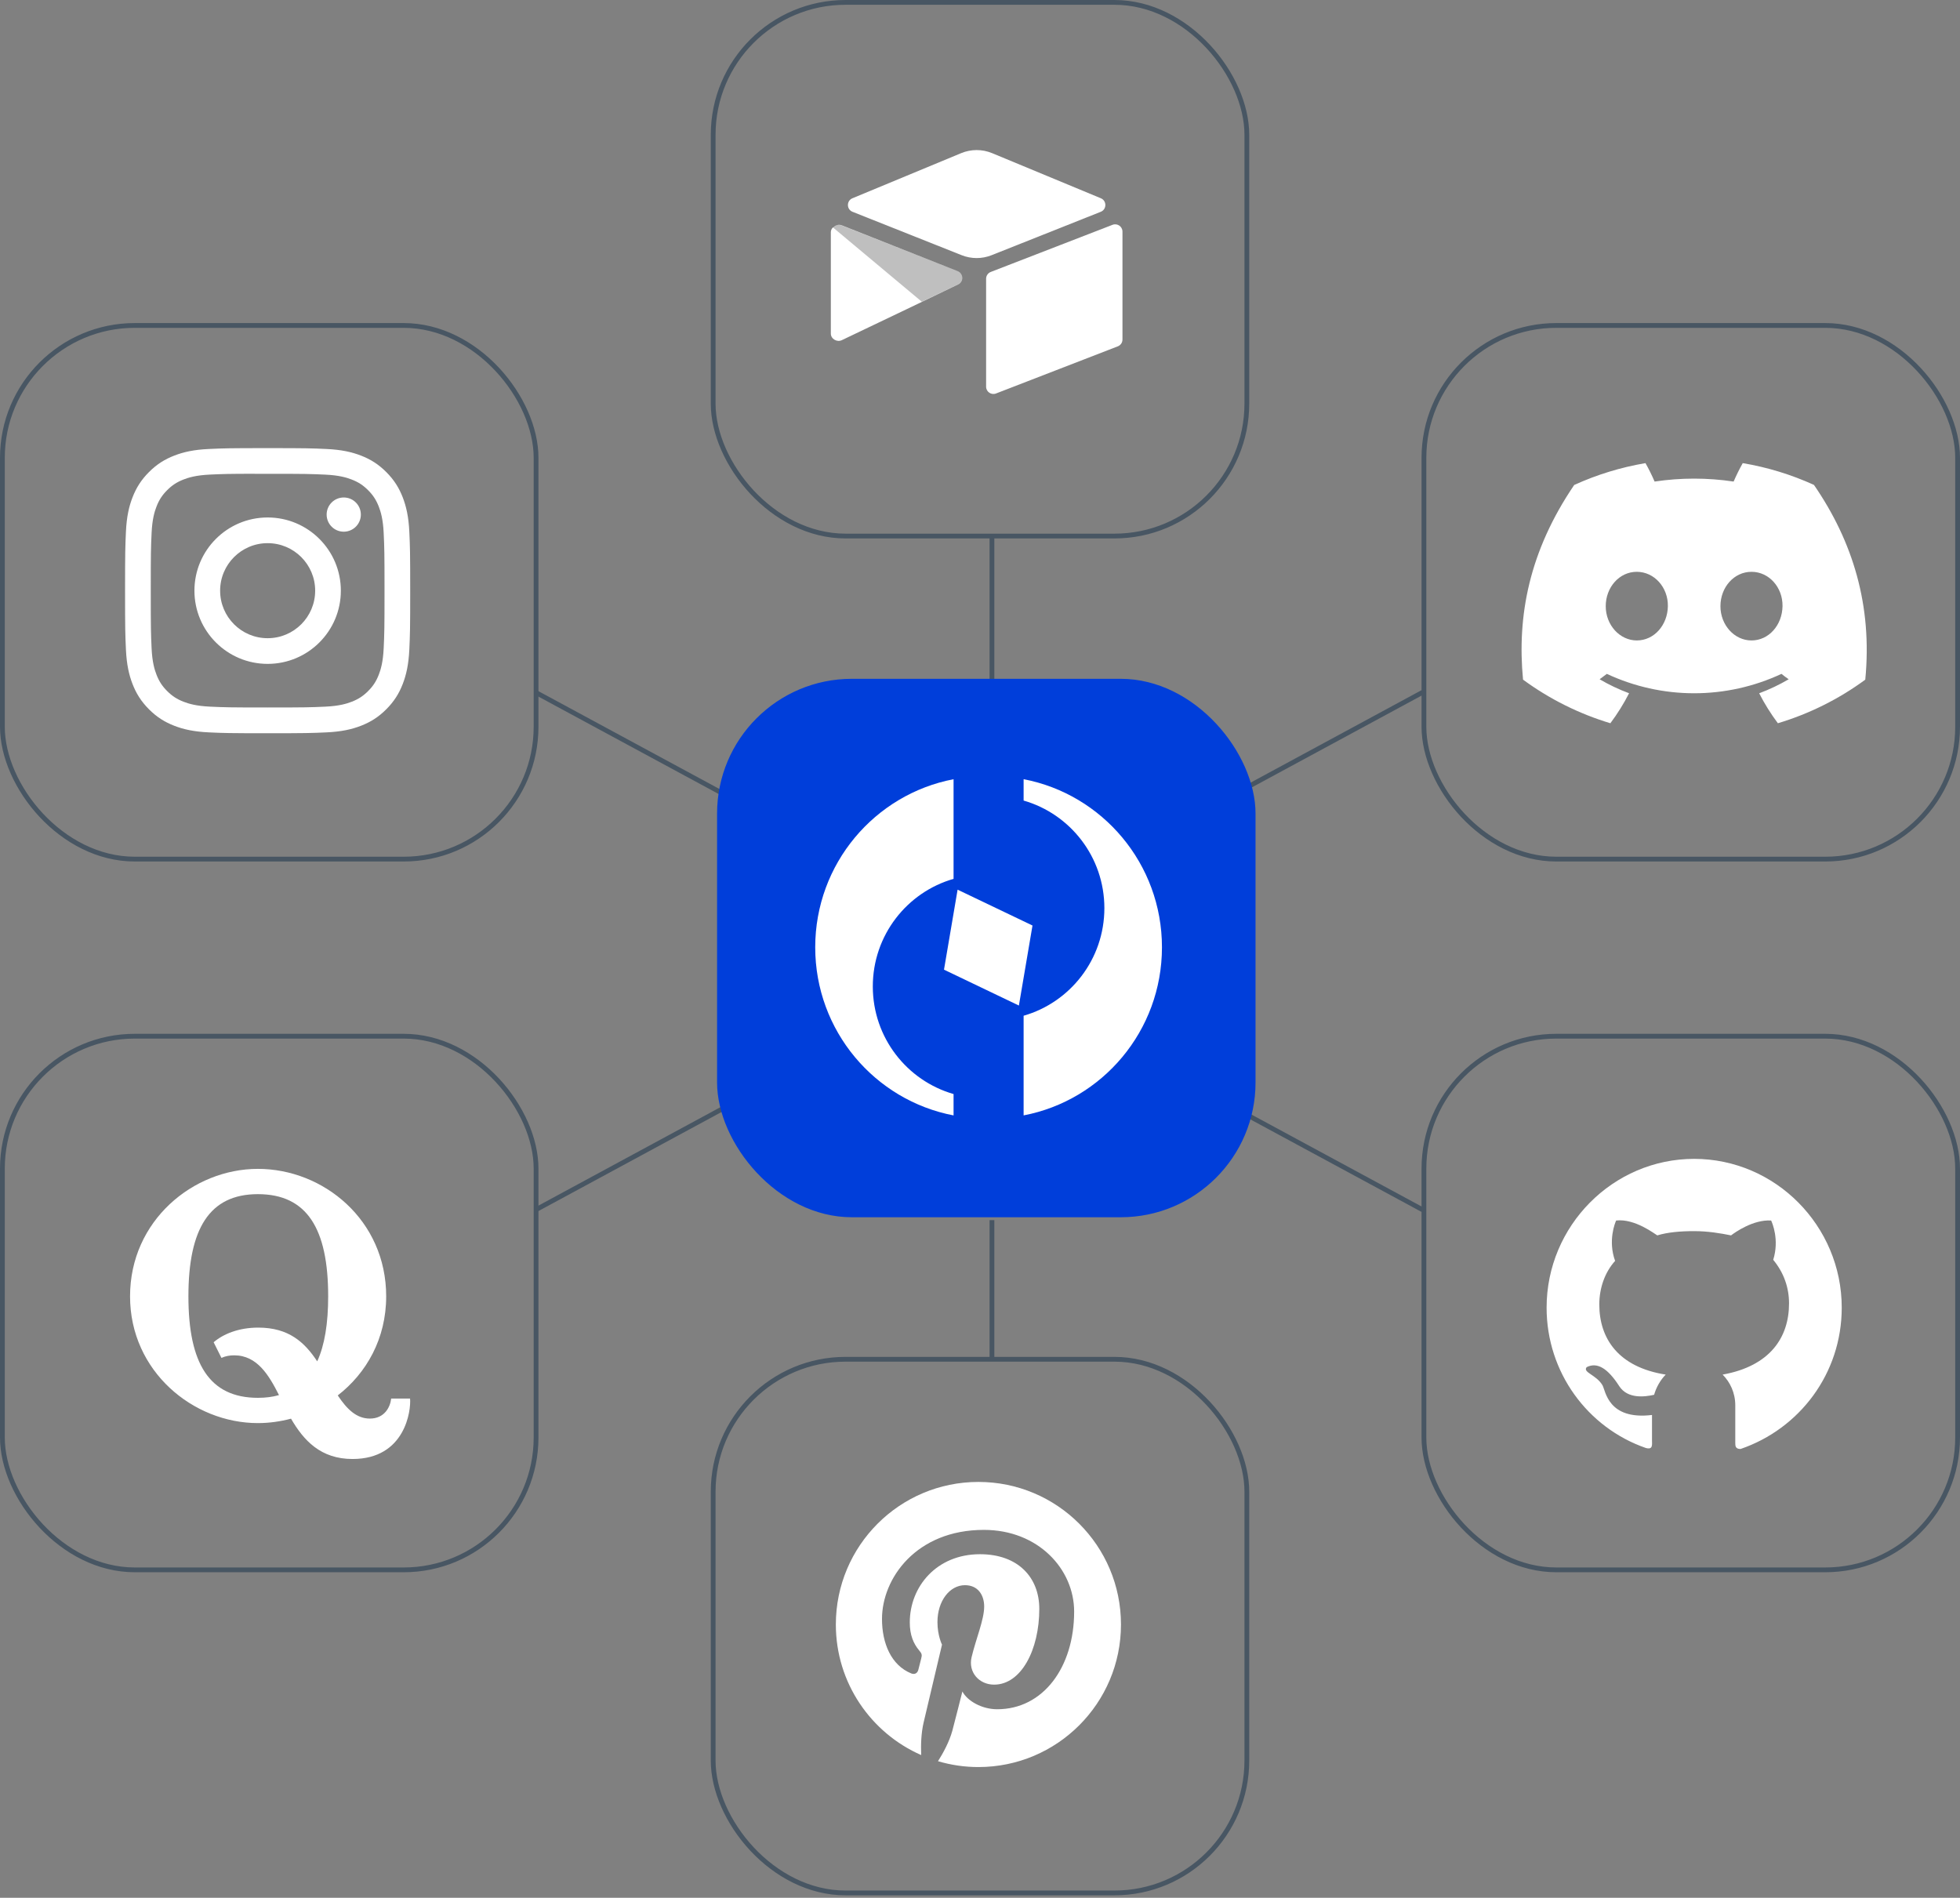 <svg id="multichannel-svg" width="410" height="397" viewBox="0 0 410 397" fill="none" xmlns="http://www.w3.org/2000/svg">
<rect x="0" y="0" width="410" height="397" fill="#808080" stroke="none"/>
<rect x="0.5" y="68.082" width="111.637" height="111.637" rx="27.697" stroke="#485663"/>
<path d="M55.987 93.743C47.888 93.743 46.871 93.778 43.69 93.923C40.515 94.068 38.348 94.571 36.452 95.308C34.49 96.07 32.826 97.089 31.169 98.747C29.51 100.405 28.491 102.068 27.727 104.029C26.987 105.926 26.484 108.094 26.341 111.267C26.199 114.449 26.162 115.466 26.162 123.565C26.162 131.664 26.197 132.678 26.342 135.859C26.488 139.033 26.99 141.201 27.727 143.097C28.49 145.058 29.509 146.722 31.167 148.38C32.824 150.039 34.488 151.06 36.448 151.822C38.346 152.559 40.513 153.062 43.687 153.207C46.869 153.352 47.884 153.387 55.983 153.387C64.083 153.387 65.097 153.352 68.278 153.207C71.453 153.062 73.622 152.559 75.52 151.822C77.481 151.06 79.142 150.039 80.799 148.38C82.458 146.722 83.477 145.058 84.241 143.098C84.974 141.201 85.477 139.033 85.626 135.859C85.769 132.678 85.807 131.664 85.807 123.565C85.807 115.466 85.769 114.449 85.626 111.268C85.477 108.093 84.974 105.926 84.241 104.03C83.477 102.068 82.458 100.405 80.799 98.747C79.14 97.088 77.481 96.069 75.518 95.308C73.617 94.571 71.448 94.068 68.273 93.923C65.092 93.778 64.079 93.743 55.977 93.743H55.987ZM53.311 99.117C54.106 99.115 54.992 99.117 55.987 99.117C63.95 99.117 64.893 99.145 68.038 99.288C70.945 99.421 72.524 99.907 73.575 100.315C74.967 100.856 75.959 101.502 77.002 102.546C78.046 103.59 78.692 104.584 79.234 105.976C79.642 107.025 80.128 108.603 80.261 111.511C80.404 114.655 80.435 115.599 80.435 123.558C80.435 131.517 80.404 132.461 80.261 135.605C80.128 138.513 79.642 140.091 79.234 141.141C78.693 142.533 78.046 143.524 77.002 144.567C75.958 145.611 74.967 146.257 73.575 146.797C72.525 147.207 70.945 147.692 68.038 147.825C64.894 147.968 63.95 147.999 55.987 147.999C48.024 147.999 47.08 147.968 43.936 147.825C41.029 147.691 39.45 147.205 38.398 146.797C37.007 146.256 36.012 145.61 34.968 144.566C33.925 143.523 33.279 142.531 32.737 141.139C32.329 140.088 31.842 138.51 31.71 135.603C31.567 132.459 31.538 131.515 31.538 123.551C31.538 115.587 31.567 114.648 31.71 111.504C31.843 108.596 32.329 107.018 32.737 105.967C33.278 104.575 33.925 103.581 34.969 102.537C36.013 101.493 37.007 100.847 38.398 100.305C39.45 99.895 41.029 99.411 43.936 99.277C46.687 99.153 47.754 99.115 53.311 99.109V99.117ZM71.906 104.068C69.93 104.068 68.327 105.67 68.327 107.646C68.327 109.622 69.93 111.225 71.906 111.225C73.882 111.225 75.485 109.622 75.485 107.646C75.485 105.67 73.882 104.068 71.906 104.068ZM55.987 108.25C47.529 108.25 40.672 115.107 40.672 123.565C40.672 132.023 47.529 138.877 55.987 138.877C64.445 138.877 71.3 132.023 71.3 123.565C71.3 115.107 64.445 108.25 55.987 108.25ZM55.987 113.624C61.477 113.624 65.928 118.074 65.928 123.565C65.928 129.055 61.477 133.506 55.987 133.506C50.496 133.506 46.046 129.055 46.046 123.565C46.046 118.074 50.496 113.624 55.987 113.624Z" fill="white"/>
<rect x="149.183" y="0.5" width="111.637" height="111.637" rx="27.697" stroke="#485663"/>
<path d="M201.058 32.038L178.315 41.474C177.05 41.999 177.063 43.801 178.336 44.306L201.174 53.387C203.181 54.185 205.415 54.185 207.422 53.387L230.26 44.306C231.532 43.801 231.546 41.999 230.281 41.475L207.538 32.038C205.463 31.177 203.133 31.177 201.058 32.038Z" fill="white"/>
<path d="M206.277 58.308V80.893C206.277 81.967 207.363 82.703 208.364 82.307L233.838 72.447C234.122 72.334 234.366 72.139 234.538 71.887C234.71 71.635 234.801 71.337 234.801 71.032V48.447C234.801 47.373 233.715 46.638 232.714 47.033L207.24 56.894C206.956 57.007 206.712 57.201 206.54 57.453C206.369 57.706 206.277 58.003 206.277 58.308Z" fill="white"/>
<path d="M200.435 59.496L192.861 63.143L192.092 63.514L176.104 71.155C175.091 71.642 173.797 70.906 173.797 69.783V48.544C173.797 48.138 174.006 47.787 174.286 47.523C174.401 47.409 174.531 47.312 174.673 47.234C175.055 47.005 175.6 46.944 176.063 47.127L200.307 56.708C201.54 57.195 201.637 58.917 200.435 59.496Z" fill="white"/>
<path d="M200.429 59.476L192.823 63.117L174.171 47.522C174.286 47.408 174.417 47.311 174.56 47.233C174.943 47.005 175.49 46.944 175.956 47.127L200.301 56.692C201.538 57.179 201.635 58.898 200.429 59.476Z" fill="black" fill-opacity="0.25"/>
<rect x="297.863" y="68.082" width="111.637" height="111.637" rx="27.697" stroke="#485663"/>
<g clip-path="url(#clip0_6619_576)">
<path d="M379.451 101.439C374.707 99.279 369.699 97.747 364.555 96.882C363.851 98.133 363.214 99.42 362.647 100.738C357.167 99.917 351.595 99.917 346.115 100.738C345.548 99.42 344.911 98.133 344.207 96.882C339.06 97.754 334.048 99.29 329.3 101.45C319.873 115.319 317.317 128.843 318.595 142.175C324.116 146.231 330.295 149.315 336.864 151.295C338.343 149.316 339.652 147.218 340.777 145.021C338.641 144.228 336.579 143.249 334.615 142.096C335.132 141.723 335.638 141.339 336.126 140.967C341.84 143.638 348.076 145.024 354.389 145.024C360.703 145.024 366.939 143.638 372.653 140.967C373.147 141.367 373.652 141.751 374.163 142.096C372.196 143.251 370.13 144.231 367.99 145.027C369.114 147.222 370.423 149.319 371.903 151.295C378.478 149.323 384.662 146.24 390.184 142.181C391.683 126.72 387.623 113.32 379.451 101.439ZM342.396 133.976C338.835 133.976 335.893 130.763 335.893 126.81C335.893 122.857 338.733 119.616 342.384 119.616C346.036 119.616 348.955 122.857 348.892 126.81C348.83 130.763 346.024 133.976 342.396 133.976ZM366.383 133.976C362.817 133.976 359.887 130.763 359.887 126.81C359.887 122.857 362.726 119.616 366.383 119.616C370.041 119.616 372.937 122.857 372.874 126.81C372.812 130.763 370.012 133.976 366.383 133.976Z" fill="white"/>
</g>
<rect x="297.862" y="216.764" width="111.637" height="111.637" rx="27.697" stroke="#485663"/>
<path d="M323.523 273.548C323.523 287.109 332.123 298.669 344.25 302.893C345.793 303.338 345.573 302.226 345.573 301.337V296.001C336.312 297.113 335.871 290.888 335.21 289.777C333.887 287.553 331.02 287.109 331.902 285.997C334.107 284.886 336.312 286.22 338.737 289.999C340.501 292.667 344.029 292.222 346.014 291.777C346.455 290.221 347.337 288.665 348.439 287.553C338.517 285.997 334.548 279.995 334.548 272.881C334.548 269.546 335.651 266.211 337.855 263.766C336.312 259.542 337.855 255.763 338.076 255.318C342.045 254.873 346.234 258.208 346.675 258.43C348.88 257.764 351.526 257.541 354.392 257.541C357.259 257.541 359.905 257.986 362.11 258.43C362.992 257.764 366.74 255.096 370.488 255.318C370.709 255.763 372.252 259.32 370.929 263.544C373.134 266.211 374.237 269.324 374.237 272.658C374.237 279.773 370.268 285.775 360.346 287.553C361.889 289.11 362.992 291.333 362.992 294.001V301.781C362.992 302.448 362.992 303.115 364.094 303.115C376.442 298.891 385.261 287.331 385.261 273.548C385.261 256.43 371.37 242.424 354.392 242.424C337.414 242.424 323.523 256.43 323.523 273.548Z" fill="white"/>
<rect x="0.5" y="216.764" width="111.637" height="111.637" rx="27.697" stroke="#485663"/>
<path fill-rule="evenodd" clip-rule="evenodd" d="M53.944 297.698C56.288 297.698 58.651 297.368 60.875 296.771C63.526 301.325 67.061 305.208 73.747 305.208C84.785 305.208 86.01 295.015 85.779 292.562H81.829C81.624 294.404 80.401 296.753 77.368 296.753C74.59 296.753 72.594 294.82 70.655 291.909C76.655 287.253 80.783 280.048 80.783 271.183C80.783 255.245 67.681 244.517 53.944 244.517C40.433 244.517 27.205 255.322 27.205 271.183C27.205 286.895 40.433 297.698 53.944 297.698ZM48.998 283.522C53.8 283.522 56.262 287.702 58.36 291.841C57.017 292.233 55.557 292.411 53.944 292.411C43.798 292.411 39.413 285.233 39.413 271.183C39.413 257.058 43.798 249.805 53.944 249.805C64.241 249.805 68.649 257.058 68.649 271.183C68.649 276.839 67.91 281.402 66.357 284.781C63.739 280.824 60.443 277.723 54.02 277.723C49.891 277.723 46.678 279.078 44.69 280.787L46.322 284.059C47.163 283.674 48.08 283.522 48.998 283.522Z" fill="white"/>
<rect x="149.183" y="284.346" width="111.637" height="111.637" rx="27.697" stroke="#485663"/>
<path d="M174.845 339.829C174.845 352.04 182.188 362.531 192.696 367.143C192.612 365.061 192.681 362.561 193.215 360.295C193.788 357.874 197.052 344.045 197.052 344.045C197.052 344.045 196.1 342.141 196.1 339.327C196.1 334.907 198.661 331.607 201.851 331.607C204.564 331.607 205.874 333.644 205.874 336.084C205.874 338.811 204.135 342.889 203.241 346.667C202.494 349.831 204.827 352.411 207.948 352.411C213.598 352.411 217.404 345.154 217.404 336.555C217.404 330.019 213.002 325.127 204.994 325.127C195.948 325.127 190.312 331.873 190.312 339.409C190.312 342.007 191.078 343.839 192.278 345.258C192.83 345.91 192.907 346.172 192.707 346.92C192.564 347.469 192.235 348.79 192.099 349.313C191.901 350.069 191.289 350.339 190.606 350.06C186.439 348.359 184.499 343.796 184.499 338.667C184.499 330.195 191.644 320.037 205.813 320.037C217.199 320.037 224.693 328.276 224.693 337.121C224.693 348.819 218.189 357.559 208.602 357.559C205.382 357.559 202.353 355.819 201.316 353.842C201.316 353.842 199.584 360.713 199.218 362.04C198.585 364.339 197.348 366.637 196.216 368.428C198.96 369.24 201.807 369.652 204.668 369.651C221.137 369.651 234.49 356.299 234.49 339.829C234.49 323.358 221.137 310.006 204.668 310.006C188.198 310.006 174.845 323.358 174.845 339.829Z" fill="white"/>
<line x1="207.5" y1="143.242" x2="207.5" y2="112.242" stroke="#485663"/>
<line x1="0.5" y1="-0.5" x2="44.56" y2="-0.5" transform="matrix(-0.88 0.476 0.476 0.88 151.639 232.242)" stroke="#485663" stroke-linecap="round"/>
<line x1="258.676" y1="232.04" x2="297.436" y2="252.992" stroke="#485663" stroke-linecap="round"/>
<line x1="150.962" y1="165.871" x2="112.202" y2="144.92" stroke="#485663" stroke-linecap="round"/>
<line x1="0.5" y1="-0.5" x2="44.56" y2="-0.5" transform="matrix(0.88 -0.476 -0.476 -0.88 257.999 165.669)" stroke="#485663" stroke-linecap="round"/>
<line x1="207.5" y1="284.242" x2="207.5" y2="255.242" stroke="#485663"/>
<rect x="150" y="142" width="112.637" height="112.637" rx="28.197" fill="#003EDA"/>
<g clip-path="url(#clip1_6619_576)">
<path d="M214.124 163V167.469C223.876 170.272 231.017 179.282 231.017 189.975C231.017 200.668 223.876 209.687 214.124 212.481V233.33C230.605 230.182 243.063 215.638 243.063 198.163C243.063 180.688 230.605 166.149 214.124 163Z" fill="white"/>
<path d="M182.577 206.359V206.355C182.577 195.658 189.718 186.644 199.47 183.849V163.005C182.993 166.149 170.531 180.693 170.531 198.167C170.531 215.642 182.993 230.186 199.47 233.334V228.865C189.718 226.062 182.577 217.052 182.577 206.359Z" fill="white"/>
<path d="M200.314 186.111L197.469 202.845L213.136 210.351L215.981 193.609L200.314 186.111Z" fill="white"/>
</g>
<defs>
<clipPath id="clip0_6619_576">
<rect width="72.202" height="54.413" fill="white" transform="translate(318.289 96.882)"/>
</clipPath>
<clipPath id="clip1_6619_576">
<rect width="72.531" height="70.334" fill="white" transform="translate(170.531 163)"/>
</clipPath>
</defs>
</svg>
